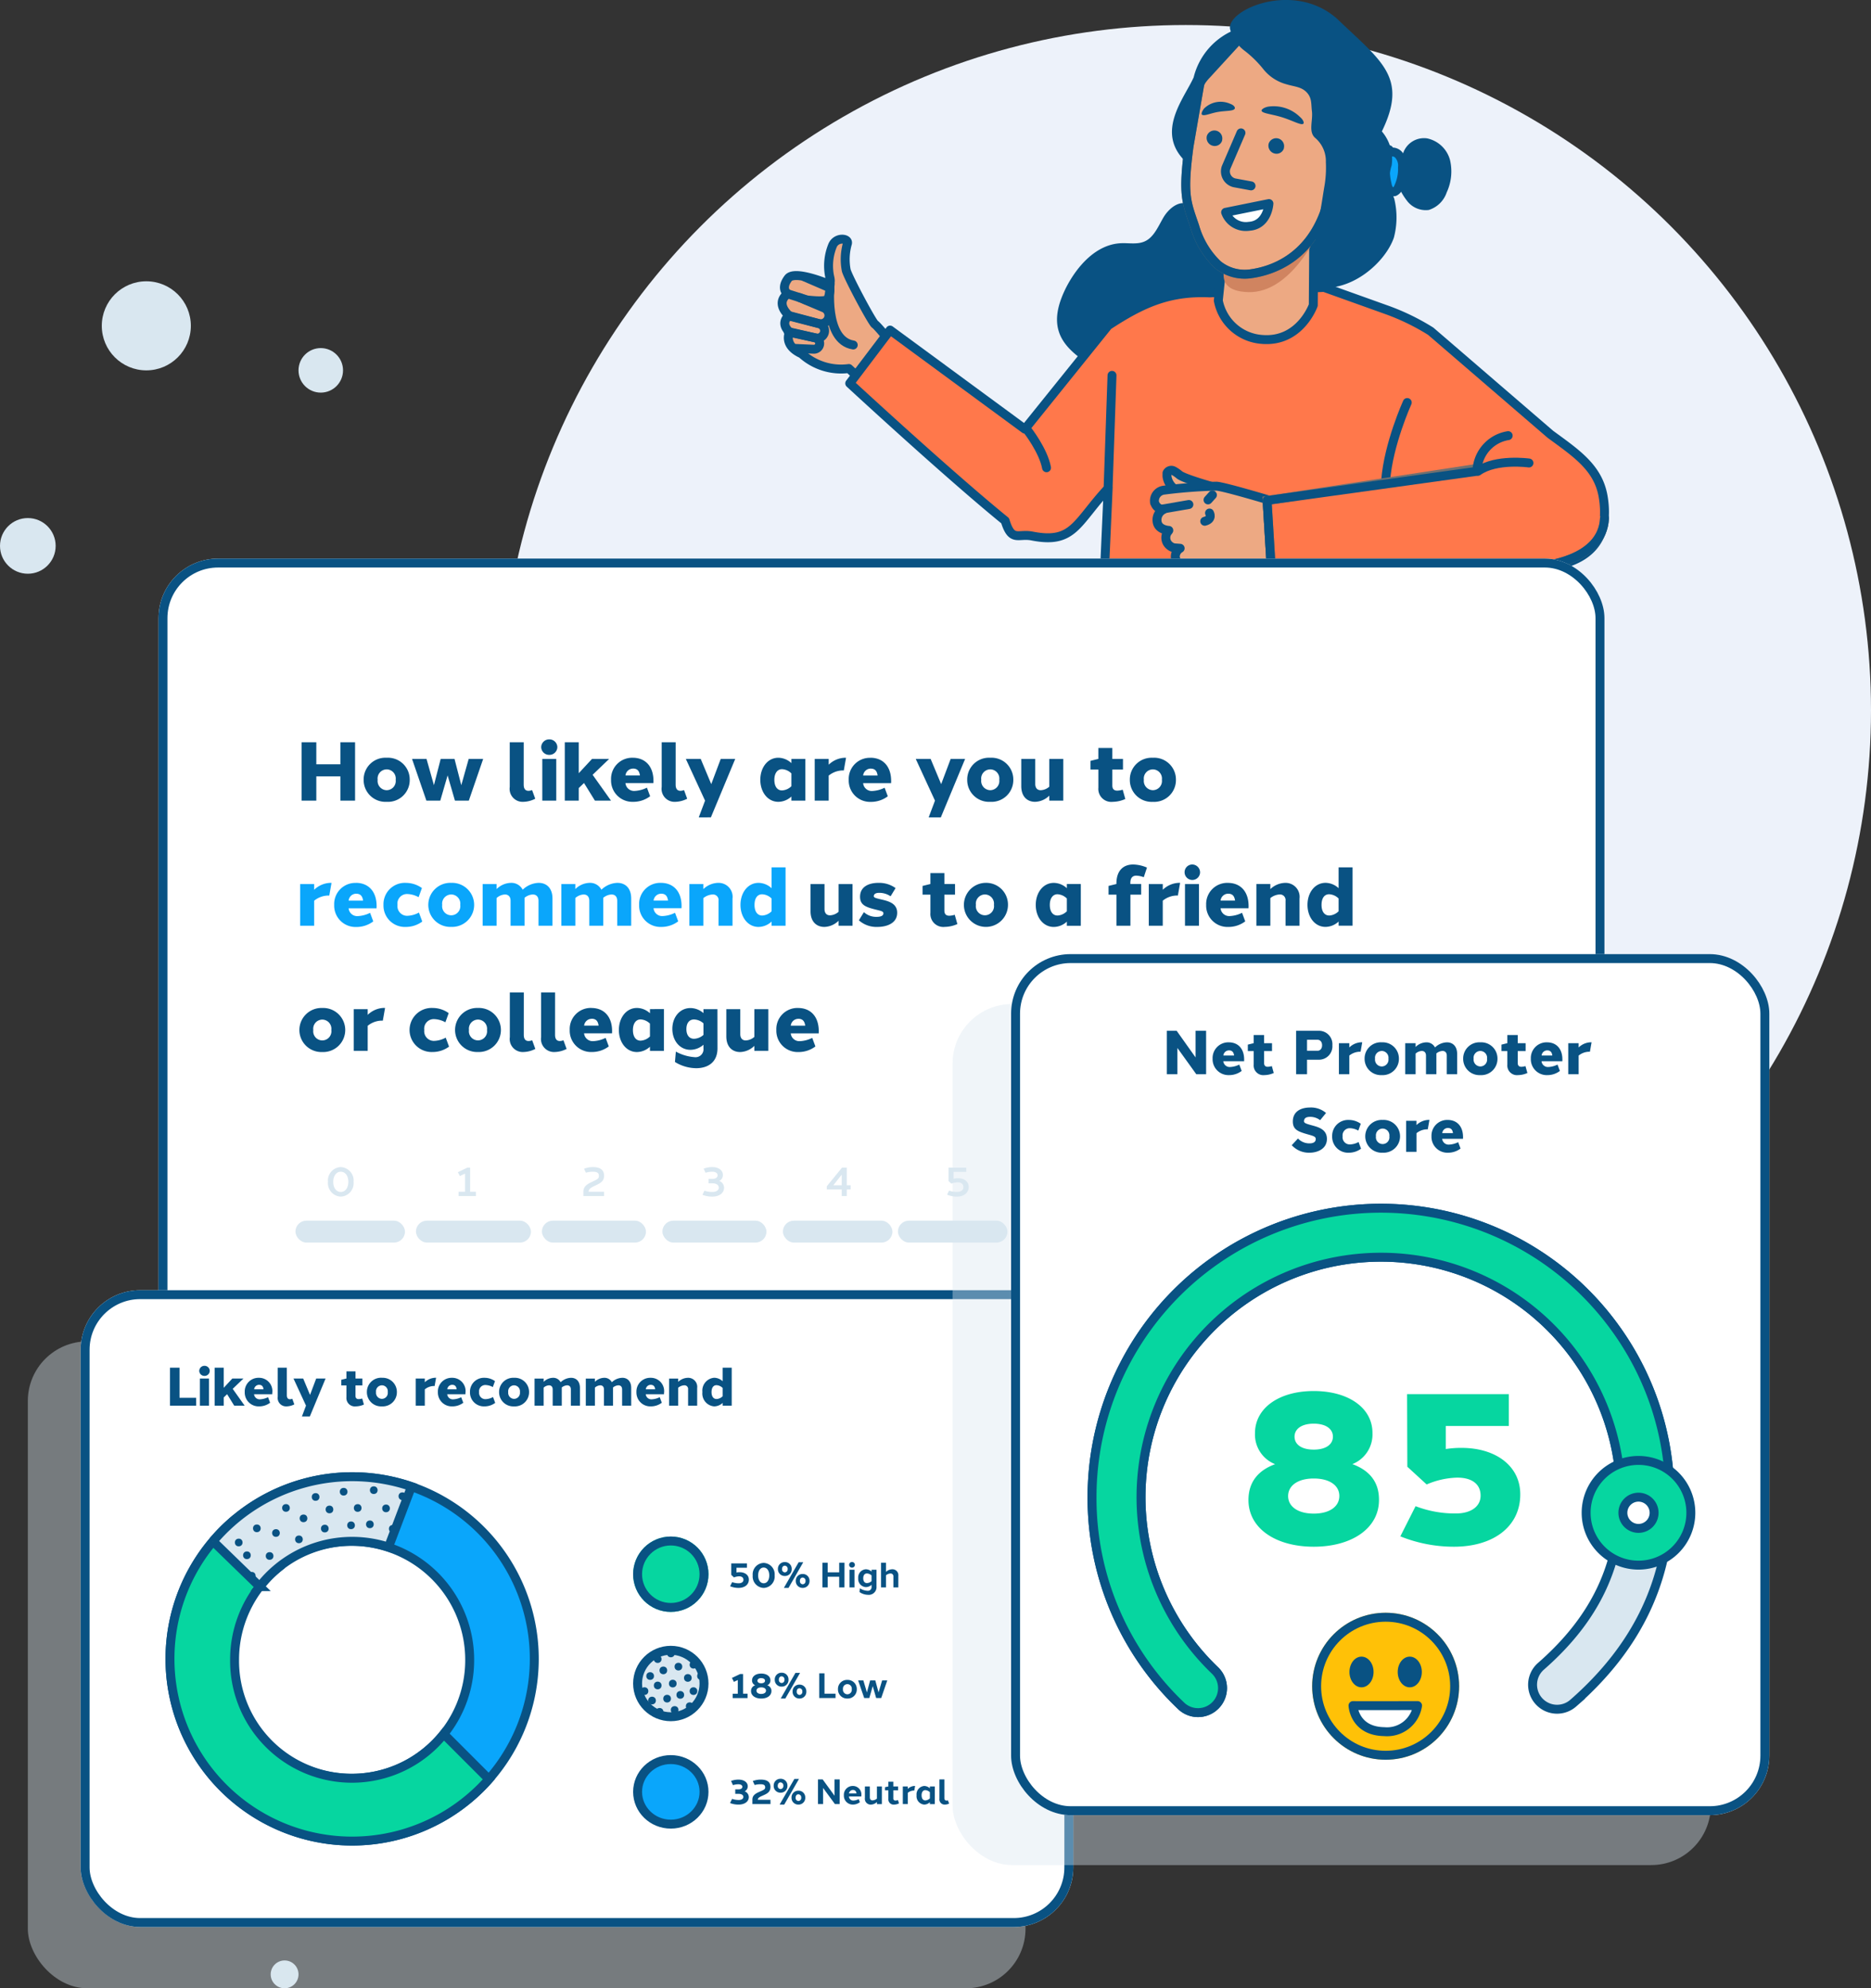 <svg xmlns="http://www.w3.org/2000/svg" width="314.178" height="333.83" viewBox="0 0 314.178 333.83">
  <rect x="0" y="0" width="314.178" height="333.83" fill="#333333" stroke="none"/>
  <g id="NPS" transform="translate(-23799.561 12365.713)">
    <ellipse id="Ellipse_533" data-name="Ellipse 533" cx="115.063" cy="115.062" rx="115.063" ry="115.062" transform="translate(23883.613 -12361.512)" fill="#edf2fa"/>
    <g id="Group_4013" data-name="Group 4013" transform="translate(23952.949 -12294.196) rotate(167)">
      <path id="Path_4202" data-name="Path 4202" d="M0,0" transform="translate(29.022 0)" fill="#fff" stroke="#095283" stroke-linecap="round" stroke-linejoin="round" stroke-width="1.5"/>
      <path id="Path_4203" data-name="Path 4203" d="M6.55,0,8.4,2.743A9.843,9.843,0,0,1,15.56,6.932c2.808,2.145,1.164,4.017,1.164,4.017,1.355,1.925-.521,2.718-.521,2.718,1.863,2.823-.628,3.6-.628,3.6s1.1,1.048-.654,2.527C13.55,20.953,8.6,17.376,8.6,17.376s-.566-.275-.531,1.159A9.01,9.01,0,0,1,6.4,23.515c-.954,1.259-2.91.56-2.491-.251a9.7,9.7,0,0,0,1.212-4.392C5,17.346,2.822,9.34,2.454,8.99S0,4.365,0,4.365" transform="translate(0 9.091)" fill="#eda983" stroke="#095283" stroke-linecap="round" stroke-linejoin="round" stroke-width="1.5"/>
      <path id="Path_4204" data-name="Path 4204" d="M7.057,2.938,2.161.046a21.1,21.1,0,0,1,2.3,1.286S1,0,.654.612-.3,2.2.176,2.5L3.682,5.078" transform="translate(8.518 23.423)" fill="none" stroke="#095283" stroke-linecap="round" stroke-linejoin="round" stroke-width="1.5"/>
      <path id="Path_4205" data-name="Path 4205" d="M6.585,2.571,2.039.162a1.389,1.389,0,0,0-1.9.622h0A1.39,1.39,0,0,0,.564,2.507L4.172,5.116" transform="translate(9.618 20.188)" fill="none" stroke="#095283" stroke-linecap="round" stroke-linejoin="round" stroke-width="1.5"/>
      <path id="Path_4206" data-name="Path 4206" d="M5.708,2.044,1.75.117A1.229,1.229,0,0,0,.062.845h0A1.228,1.228,0,0,0,.67,2.322L5.44,4.8" transform="translate(10.912 17.97)" fill="none" stroke="#095283" stroke-linecap="round" stroke-linejoin="round" stroke-width="1.5"/>
      <path id="Path_4207" data-name="Path 4207" d="M4.726,3.807.558,1.849A.97.97,0,0,1,.061.632h0a.971.971,0,0,1,1.153-.6L4.367.908" transform="translate(12.205 16.285)" fill="none" stroke="#095283" stroke-linecap="round" stroke-linejoin="round" stroke-width="1.5"/>
      <path id="Path_4208" data-name="Path 4208" d="M1.458,10.877S4.675,1.9,0,0" transform="translate(6.794 15.519)" fill="none" stroke="#095283" stroke-linecap="round" stroke-linejoin="round" stroke-width="1.5"/>
    </g>
    <path id="Path_6813" data-name="Path 6813" d="M140.094,55.764c-1.6-.675-3.312.8-4.171,2.27s-1.595,3.312-3.128,3.987c-1.227.552-2.638.245-3.987.307-4.11.184-7.3,3.742-9.2,7.422-1.165,2.331-2.024,4.969-1.227,7.422.675,2.147,2.516,3.742,4.417,5.03a21.91,21.91,0,0,0,12.882,3.68,16.609,16.609,0,0,0,11.9-5.827,19.647,19.647,0,0,0,3.926-9.631,67.182,67.182,0,0,0,.307-10.551" transform="translate(23858.984 -12387.205)" fill="#095283"/>
    <path id="Path_6814" data-name="Path 6814" d="M30.065,84.442l22.626,16.625L66.684,83.681c5.7-3.742,10.244-5.789,17.053-5.483l19.2-.92,10.612,3.8a38.3,38.3,0,0,1,7.3,3.558l20.107,17.314c4.355,3.19,7.974,5.582,8.833,10.367,1.1,6.379-1.521,10.535-8.206,11.7l-29.243.028-.937,18.8-45.945-4.294,1.227-27.543c-5.379,5.782-5.774,9.412-12.828,8-2.331-.429-3.367,1.059-4.472-2.56C39.838,108.689,23.29,93.386,23.29,93.386Z" transform="translate(23918.959 -12394.734)" fill="#ff784b" stroke="#095283" stroke-linecap="round" stroke-linejoin="round" stroke-width="1.5"/>
    <path id="Path_6815" data-name="Path 6815" d="M118.889,52.37l-.127,19.109s-2.209,6.288-8.6,5.756a8.04,8.04,0,0,1-7.349-6.526l1.167-11.255Z" transform="translate(23901.326 -12385.958)" fill="#eda983" stroke="#095283" stroke-linecap="round" stroke-linejoin="round" stroke-width="1.5"/>
    <path id="Path_6816" data-name="Path 6816" d="M117.539,63.52S113,73.812,105.776,73.606s-2.823-6.494-2.823-6.494Z" transform="translate(23903.402 -12390.269)" fill="#d08460"/>
    <path id="Path_6817" data-name="Path 6817" d="M66.269,40.734a3.694,3.694,0,0,1,4.11-2.883,5.053,5.053,0,0,1,3.864,3.619,8.371,8.371,0,0,1-.552,5.459,4.635,4.635,0,0,1-3.006,2.944,3.943,3.943,0,0,1-3.558-1.411,11.065,11.065,0,0,1-1.9-3.558Z" transform="translate(23968.799 -12380.334)" fill="#095283"/>
    <path id="Path_6818" data-name="Path 6818" d="M79.058,41.522a1.445,1.445,0,0,1,1.84.429,2.751,2.751,0,0,1,.552,1.963,7.233,7.233,0,0,1-.675,3.374,1.327,1.327,0,0,1-.675.736.9.9,0,0,1-.859-.307,2.077,2.077,0,0,1-.368-.92,9.97,9.97,0,0,1,.307-5.827" transform="translate(23953.617 -12381.551)" fill="#0aa6fb"/>
    <path id="Path_6819" data-name="Path 6819" d="M79.058,41.522a1.445,1.445,0,0,1,1.84.429,2.751,2.751,0,0,1,.552,1.963,7.233,7.233,0,0,1-.675,3.374,1.327,1.327,0,0,1-.675.736.9.9,0,0,1-.859-.307,2.077,2.077,0,0,1-.368-.92,9.97,9.97,0,0,1,.307-5.827" transform="translate(23953.617 -12381.551)" fill="none" stroke="#095283" stroke-linecap="round" stroke-linejoin="round" stroke-width="1.5"/>
    <path id="Path_6820" data-name="Path 6820" d="M94.661,56.121a3.171,3.171,0,0,1-2.821-.859,5.653,5.653,0,0,1-1.473-2.638,10.115,10.115,0,0,1,1.9-9.262,15.126,15.126,0,0,1-.183-14.292l6.809,2.024Z" transform="translate(23929.197 -12376.951)" fill="#095283"/>
    <path id="Path_6821" data-name="Path 6821" d="M115.779,38.608l4.138-15.062c1.756-6.392-2.494-13-9.316-14.488l-1.48-.323c-6.781-1.479-13.366,2.7-14.488,9.187l-1.716,9.93c-1.093,8.229-.423,9.334.962,13.416a14.261,14.261,0,0,0,3.853,6.417,7.149,7.149,0,0,0,5.683,1.524c3.333-.482,9.548-2.487,12.363-10.6" transform="translate(23906.303 -12368.974)" fill="#eda983" stroke="#707070" stroke-width="1.5"/>
    <path id="Path_6822" data-name="Path 6822" d="M115.779,38.608l4.138-15.062c1.756-6.392-2.494-13-9.316-14.488l-1.48-.323c-6.781-1.479-13.366,2.7-14.488,9.187l-1.716,9.93c-1.093,8.229-.423,9.334.962,13.416a14.261,14.261,0,0,0,3.853,6.417,7.149,7.149,0,0,0,5.683,1.524C106.748,48.726,112.963,46.721,115.779,38.608Z" transform="translate(23906.303 -12368.974)" fill="none" stroke="#095283" stroke-linecap="round" stroke-linejoin="round" stroke-width="1.5"/>
    <path id="Path_6823" data-name="Path 6823" d="M111.031,38.829a1.358,1.358,0,0,0,1,1.579,1.3,1.3,0,0,0,1.579-.861v-.072a1.332,1.332,0,0,0-2.584-.646" transform="translate(23901.547 -12380.351)" fill="#095283"/>
    <path id="Path_6845" data-name="Path 6845" d="M127.945,36.711a1.358,1.358,0,0,0,1,1.579,1.3,1.3,0,0,0,1.579-.861v-.072a1.332,1.332,0,0,0-2.584-.646" transform="translate(23874.256 -12379.532)" fill="#095283"/>
    <path id="Path_6824" data-name="Path 6824" d="M122.661,36.37l-2.495,5.8a1.969,1.969,0,0,0,1.4,2.586l2.786.515" transform="translate(23885.283 -12379.773)" fill="none" stroke="#095283" stroke-linecap="round" stroke-linejoin="round" stroke-width="1.5"/>
    <path id="Path_6825" data-name="Path 6825" d="M105.64,29.806c.082.49,1.714.571,3.51,1.143s3.183,1.388,3.51,1.061c.163-.163,0-.653-.572-1.143a6.313,6.313,0,0,0-5.386-1.714c-.735.164-1.062.49-1.062.653" transform="translate(23905.756 -12376.951)" fill="#095283"/>
    <path id="Path_6826" data-name="Path 6826" d="M124.534,30.011c.377.309,1.423-.246,2.767-.463s2.537-.114,2.738-.542c.1-.214-.12-.579-.734-.8a3.955,3.955,0,0,0-4.426.794c-.358.485-.481.885-.345,1.014" transform="translate(23876.857 -12376.477)" fill="#095283"/>
    <path id="Path_6827" data-name="Path 6827" d="M122.426,55.72l-7.27,1.471a3.6,3.6,0,0,0,3.937,2.344c3.141-.209,3.333-3.815,3.333-3.815" transform="translate(23890.213 -12387.254)" fill="#fff" stroke="#095283" stroke-linecap="round" stroke-linejoin="round" stroke-width="1.5"/>
    <path id="Path_6828" data-name="Path 6828" d="M98.552,3.455c7.271,6.941,11.584,9.622,7.2,18.61h0a7.168,7.168,0,0,1,1.646,5.7,9.391,9.391,0,0,0-.429,2.883,19.758,19.758,0,0,0,.859,2.7,13.207,13.207,0,0,1-.061,6.563c-1.472,4.233-7.446,9.585-13.7,8.215l.675-9.892c.414-.452,1.113-5.577,1.352-6.887a18.492,18.492,0,0,0,.255-4.109A5.114,5.114,0,0,0,94.61,23.2c-1.288-1.043-.367-2.963-.613-4.62-.123-1.1-.008-2-.683-2.86-.92-1.165-2.175-1.14-3.586-1.57a7.425,7.425,0,0,1-3.9-2.562,18.214,18.214,0,0,0-3.038-3,6.618,6.618,0,0,1-2.515-3.669c-.726-3.287,11.006-8.41,18.278-1.469" transform="translate(23925.85 -12365.713)" fill="#095283"/>
    <path id="Path_6829" data-name="Path 6829" d="M131.631,8.627l-6.481,7.068a6.889,6.889,0,0,0-1.534,2.454c-1.35,3.006-2.4,11.74-2.4,11.74-5.337-4.969-.359-10.7,1.236-14.255a11.62,11.62,0,0,1,7.113-8.063c5.894-2.105,2.067,1.056,2.067,1.056" transform="translate(23877.547 -12368.359)" fill="#095283"/>
    <path id="Path_6830" data-name="Path 6830" d="M77.886,107.17s-3.14,6.923-3.619,13.049" transform="translate(23957.979 -12405.298)" fill="none" stroke="#095283" stroke-linecap="round" stroke-linejoin="round" stroke-width="1.5"/>
    <line id="Line_763" data-name="Line 763" x1="0.646" y2="18.603" transform="translate(23985.643 -12302.689)" fill="none" stroke="#095283" stroke-linecap="round" stroke-linejoin="round" stroke-width="1.5"/>
    <path id="Path_6846" data-name="Path 6846" d="M0,6.938S.056,2.62,1.472,0" transform="translate(23976.439 -12288.103) rotate(141)" fill="none" stroke="#095283" stroke-linecap="round" stroke-linejoin="round" stroke-width="1.5"/>
    <path id="Path_6855" data-name="Path 6855" d="M131.066,129.738a3.148,3.148,0,0,0,1.595,2.331l5.766-.675s-4.539-1.288-5.276-1.9a5.576,5.576,0,0,0-.981-.675.808.808,0,0,0-1.1.368v.552" transform="translate(23864.453 -12415.48)" fill="#eda983"/>
    <path id="Path_6856" data-name="Path 6856" d="M131.066,129.738a3.148,3.148,0,0,0,1.595,2.331l5.766-.675s-4.539-1.288-5.276-1.9a5.576,5.576,0,0,0-.981-.675.808.808,0,0,0-1.1.368Z" transform="translate(23864.453 -12415.48)" fill="none" stroke="#095283" stroke-linecap="round" stroke-linejoin="round" stroke-width="1.5"/>
    <path id="Path_6839" data-name="Path 6839" d="M133.468,135.306s-7.27-2.175-8.5-2.236a84.1,84.1,0,0,0-8.856.675,1.8,1.8,0,0,0-1.534,2.024.225.225,0,0,0,.061.184A1.6,1.6,0,0,0,116.054,137a1.934,1.934,0,0,0-1.043,2.024c.184,1.411,1.963,1.472,1.963,1.472a1.059,1.059,0,0,1-.184.245,1.693,1.693,0,0,0,.429,2.392,1.466,1.466,0,0,0,.859.307l.8.061a1.619,1.619,0,0,0-.8,1.595c.307,1.84,4.6,1.595,4.6,1.595l11.471-.245Z" transform="translate(23878.852 -12417.156)" fill="#eda983"/>
    <path id="Path_6840" data-name="Path 6840" d="M133.468,135.306s-7.27-2.175-8.5-2.236a84.1,84.1,0,0,0-8.856.675,1.8,1.8,0,0,0-1.534,2.024.225.225,0,0,0,.061.184A1.6,1.6,0,0,0,116.054,137a1.934,1.934,0,0,0-1.043,2.024c.184,1.411,1.963,1.472,1.963,1.472a1.059,1.059,0,0,1-.184.245,1.693,1.693,0,0,0,.429,2.392,1.466,1.466,0,0,0,.859.307l.8.061a1.619,1.619,0,0,0-.8,1.595c.307,1.84,4.6,1.595,4.6,1.595l11.471-.245Z" transform="translate(23878.852 -12417.156)" fill="none" stroke="#095283" stroke-linecap="round" stroke-linejoin="round" stroke-width="1.5"/>
    <line id="Line_769" data-name="Line 769" x1="0.742" y2="0.824" transform="translate(24002.41 -12282.602)" fill="none" stroke="#095283" stroke-linecap="round" stroke-linejoin="round" stroke-width="1.5"/>
    <path id="Path_6857" data-name="Path 6857" d="M130.4,141.023s.582,1.032-.806,1.387" transform="translate(23872.264 -12420.6)" fill="none" stroke="#095283" stroke-linecap="round" stroke-linejoin="round" stroke-width="1.5"/>
    <line id="Line_772" data-name="Line 772" x1="4.358" y2="0.753" transform="translate(23994.84 -12281.009)" fill="none" stroke="#095283" stroke-linecap="round" stroke-linejoin="round" stroke-width="1.5"/>
    <path id="Path_6841" data-name="Path 6841" d="M58.575,127.307,23.29,132.7l.673,10.976,45.272.028s10.422-.728,10.718-8.066" transform="translate(23989.039 -12414.388)" fill="#ff784b" stroke="#707070" stroke-width="1.5"/>
    <path id="Path_6842" data-name="Path 6842" d="M58.62,127.891h0L23.29,132.8l.673,10.976,45.272.028s10.422-.728,10.718-8.066" transform="translate(23989.039 -12414.489)" fill="none" stroke="#095283" stroke-linecap="round" stroke-linejoin="round" stroke-width="1.5"/>
    <path id="Path_6843" data-name="Path 6843" d="M53.076,122.638s-5.526-.774-8.553,1.378" transform="translate(24003.23 -12410.615)" fill="none" stroke="#095283" stroke-linecap="round" stroke-linejoin="round" stroke-width="1.5"/>
    <path id="Path_6844" data-name="Path 6844" d="M50,121.571a6.216,6.216,0,0,1,5.195-5.393" transform="translate(23997.615 -12408.747)" fill="none" stroke="#095283" stroke-linecap="round" stroke-linejoin="round" stroke-width="1.5"/>
    <g id="Group_3705" data-name="Group 3705" transform="translate(23826.178 -12271.927)">
      <g id="Rectangle_413" data-name="Rectangle 413" transform="translate(0)" fill="#fff" stroke="#095283" stroke-width="1.5">
        <rect width="242.802" height="190.379" rx="10" stroke="none"/>
        <rect x="0.75" y="0.75" width="241.302" height="188.879" rx="9.25" fill="none"/>
      </g>
      <path id="Path_3534" data-name="Path 3534" d="M10-9.8H7.533v3.7H3.492V-9.8H1.028V0H3.492V-4.074H7.533V0H10Zm5.31,2.6a3.651,3.651,0,0,0-3.87,3.7A3.667,3.667,0,0,0,15.308.2a3.658,3.658,0,0,0,3.87-3.7A3.658,3.658,0,0,0,15.308-7.2Zm0,1.949A1.543,1.543,0,0,1,16.821-3.5,1.543,1.543,0,0,1,15.308-1.75,1.553,1.553,0,0,1,13.794-3.5a1.537,1.537,0,0,1,1.513-1.748ZM29.1,0l2.409-7H29.078L27.837-2.593,26.7-7H24.375L23.243-2.593,22-7H19.568l2.409,7h2.333L25.54-4.24,26.77,0ZM38.32-9.8H35.974v7.5A2.181,2.181,0,0,0,38.261.2,4.569,4.569,0,0,0,40.256-.32l-.531-1.452a1.8,1.8,0,0,1-.6.127c-.493,0-.809-.3-.809-1.041Zm4.291-.484a1.33,1.33,0,0,0-1.356,1.3,1.33,1.33,0,0,0,1.356,1.3,1.33,1.33,0,0,0,1.356-1.3A1.33,1.33,0,0,0,42.611-10.284ZM43.784,0V-7H41.438V0Zm4.661-2.961L50.276,0h2.7l-3.087-4.34L52.662-7H49.784L47.562-4.605V-9.8H45.216V0h2.346V-2.112ZM56.626-7.2a3.546,3.546,0,0,0-3.641,3.7,3.583,3.583,0,0,0,3.7,3.7,4.672,4.672,0,0,0,2.861-.939L59.01-2.176a5.187,5.187,0,0,1-2.062.548,1.45,1.45,0,0,1-1.532-1.212c-.007-.032-.014-.065-.02-.1h4.7q.01-.168.011-.332C60.123-5.723,58.769-7.2,56.626-7.2Zm.051,1.816c.76,0,1.064.45,1.157,1.159H55.409A1.279,1.279,0,0,1,56.677-5.379ZM63.834-9.8H61.488v7.5A2.181,2.181,0,0,0,63.775.2,4.569,4.569,0,0,0,65.77-.32l-.531-1.452a1.8,1.8,0,0,1-.6.127c-.493,0-.809-.3-.809-1.041Zm10,2.8H71.4L69.811-2.77,68.044-7h-2.5l3.227,7-1.059,2.81L69.753,2.8ZM85.613-7H83.267V-6.3A3.269,3.269,0,0,0,81.073-7.2c-1.778,0-3.025,1.638-3.025,3.7S79.294.2,81.073.2a3.268,3.268,0,0,0,2.194-.891V0h2.346ZM81.691-1.714c-.818,0-1.284-.7-1.284-1.784s.5-1.783,1.284-1.784a2.4,2.4,0,0,1,1.576.709v2.152A2.4,2.4,0,0,1,81.691-1.714ZM92.258-7.2a4.1,4.1,0,0,0-2.728,1.168V-7H87.183V0h2.346V-4.2a3.825,3.825,0,0,1,2.317-.869,1.865,1.865,0,0,1,.223.007L92.445-7.2Q92.352-7.2,92.258-7.2Zm4.278.009a3.546,3.546,0,0,0-3.641,3.7,3.583,3.583,0,0,0,3.7,3.7,4.672,4.672,0,0,0,2.861-.939l-.534-1.435a5.188,5.188,0,0,1-2.062.548,1.45,1.45,0,0,1-1.532-1.212c-.007-.032-.014-.065-.02-.1h4.7q.01-.168.011-.332C100.032-5.723,98.678-7.2,96.535-7.2Zm.051,1.816c.76,0,1.064.45,1.157,1.159H95.318A1.279,1.279,0,0,1,96.586-5.379ZM112.437-7h-2.426l-1.593,4.23L106.651-7h-2.5l3.227,7-1.058,2.81,2.044-.006Zm4.225-.2a3.651,3.651,0,0,0-3.87,3.7,3.667,3.667,0,0,0,3.87,3.7,3.658,3.658,0,0,0,3.87-3.7A3.658,3.658,0,0,0,116.663-7.2Zm0,1.949A1.543,1.543,0,0,1,118.176-3.5a1.543,1.543,0,0,1-1.513,1.748A1.553,1.553,0,0,1,115.149-3.5a1.537,1.537,0,0,1,1.513-1.748ZM128.921-7h-2.346v4.66a2.327,2.327,0,0,1-1.444.592c-.541,0-.917-.342-.917-1.068V-7h-2.346v4.565c0,1.82,1.061,2.633,2.317,2.633a3.516,3.516,0,0,0,2.389-1.037V0h2.346ZM138.9-1.836a3.357,3.357,0,0,1-.909.16c-.51,0-.831-.235-.831-.881V-5.219h1.788V-7H137.16V-8.842h-2.346V-7h-.02l-1.3.321v1.46h1.322v3.056A2.176,2.176,0,0,0,137.241.2a5.307,5.307,0,0,0,2.1-.475Zm5.069-5.36a3.651,3.651,0,0,0-3.87,3.7,3.667,3.667,0,0,0,3.87,3.7,3.658,3.658,0,0,0,3.87-3.7A3.658,3.658,0,0,0,143.969-7.2Zm0,1.949A1.543,1.543,0,0,1,145.482-3.5a1.543,1.543,0,0,1-1.513,1.748A1.553,1.553,0,0,1,142.455-3.5a1.537,1.537,0,0,1,1.513-1.748ZM93.535,14.005H91.19v4.66a2.327,2.327,0,0,1-1.444.592c-.541,0-.917-.342-.917-1.068V14.005H86.483v4.565c0,1.82,1.061,2.633,2.317,2.633a3.516,3.516,0,0,0,2.389-1.037v.841h2.346Zm4.347-.2c-1.553,0-3.085.6-3.084,2.337,0,1.423,1.015,1.754,2.772,2.187.81.2,1.158.272,1.148.607s-.334.575-1.106.575a3.026,3.026,0,0,1-2.168-.788L94.6,20.093a4.416,4.416,0,0,0,3.143,1.11c1.47,0,3.269-.57,3.287-2.348.018-1.661-1.551-2.007-2.824-2.3-.934-.219-1.142-.316-1.1-.581.053-.355.435-.492.878-.492a3.349,3.349,0,0,1,1.94.579l.838-1.376A4.655,4.655,0,0,0,97.882,13.809Zm12.815,5.36a3.357,3.357,0,0,1-.909.16c-.51,0-.831-.235-.831-.881V15.786h1.788V14h-1.788V12.163h-2.346V14h-.02l-1.3.321v1.46h1.322v3.056a2.176,2.176,0,0,0,2.427,2.36,5.307,5.307,0,0,0,2.1-.475Zm5.069-5.36a3.7,3.7,0,1,0,3.87,3.7A3.651,3.651,0,0,0,115.766,13.809Zm0,1.949a1.543,1.543,0,0,1,1.513,1.748,1.529,1.529,0,1,1-3.027,0,1.537,1.537,0,0,1,1.513-1.748Zm16.1-1.753h-2.346V14.7a3.269,3.269,0,0,0-2.194-.891c-1.778,0-3.025,1.638-3.025,3.7s1.246,3.7,3.025,3.7a3.268,3.268,0,0,0,2.194-.891v.695h2.346Zm-3.921,5.285c-.818,0-1.284-.7-1.284-1.784s.5-1.783,1.284-1.784a2.4,2.4,0,0,1,1.575.709v2.152A2.4,2.4,0,0,1,127.944,19.291ZM141.2,12.6a3.75,3.75,0,0,1,1.239.26l.536-1.62a6.171,6.171,0,0,0-2.292-.517c-1.669-.011-2.837,1.012-2.837,3.188V14h-.02l-1.3.32v1.461h1.322v5.221h2.348V15.786H142V14h-1.814v-.192c0-.845.381-1.213,1.007-1.213Zm7.158,1.2a4.1,4.1,0,0,0-2.728,1.168v-.963H143.28v7h2.346V16.8a3.825,3.825,0,0,1,2.317-.869,1.865,1.865,0,0,1,.223.007l.376-2.134Q148.449,13.8,148.354,13.8Zm2.179-3.079a1.3,1.3,0,1,0,1.355,1.3A1.33,1.33,0,0,0,150.533,10.721Zm1.173,10.286v-7H149.36v7Zm4.847-7.2a3.546,3.546,0,0,0-3.641,3.7,3.583,3.583,0,0,0,3.7,3.7,4.673,4.673,0,0,0,2.861-.939l-.534-1.435a5.188,5.188,0,0,1-2.062.548,1.45,1.45,0,0,1-1.532-1.212c-.007-.032-.014-.065-.02-.1h4.7q.01-.168.011-.332C160.05,15.281,158.7,13.809,156.553,13.809Zm.051,1.816c.76,0,1.064.45,1.157,1.159h-2.425A1.279,1.279,0,0,1,156.6,15.626Zm9.585-1.816a3.727,3.727,0,0,0-2.5,1.048v-.852h-2.346v7h2.346v-4.64a2.724,2.724,0,0,1,1.557-.611.938.938,0,0,1,.995,1.067v4.183h2.346V16.442a2.339,2.339,0,0,0-2.4-2.633ZM177.5,11.2h-2.346v3.5a3.274,3.274,0,0,0-2.184-.9c-1.8,0-3.04,1.638-3.04,3.7s1.246,3.7,3.025,3.7a3.27,3.27,0,0,0,2.2-.9v.7H177.5Zm-3.923,8.086c-.825,0-1.291-.708-1.288-1.784s.442-1.783,1.278-1.784a2.389,2.389,0,0,1,1.587.714v2.142A2.4,2.4,0,0,1,173.572,19.291ZM4.5,34.814a3.7,3.7,0,1,0,0,7.394,3.7,3.7,0,1,0,0-7.394Zm0,1.949a1.543,1.543,0,0,1,1.513,1.748,1.529,1.529,0,1,1-3.027,0A1.537,1.537,0,0,1,4.5,36.763ZM14.848,34.8a4.1,4.1,0,0,0-2.728,1.168V35.01H9.774v7H12.12V37.805a3.825,3.825,0,0,1,2.317-.869,1.868,1.868,0,0,1,.223.007l.376-2.134Q14.943,34.8,14.848,34.8Zm8.139.009a3.7,3.7,0,1,0,.025,7.394A4.61,4.61,0,0,0,25.78,41.3l-.559-1.509a4.31,4.31,0,0,1-2,.548,1.624,1.624,0,0,1-1.6-1.83,1.605,1.605,0,0,1,1.584-1.83,4.172,4.172,0,0,1,1.961.535l.555-1.537a4.611,4.611,0,0,0-2.735-.865Zm7.654,0a3.7,3.7,0,1,0,0,7.394,3.7,3.7,0,1,0,0-7.394Zm0,1.949a1.543,1.543,0,0,1,1.513,1.748,1.529,1.529,0,1,1-3.027,0,1.537,1.537,0,0,1,1.513-1.748Zm7.693-4.554H35.988v7.5a2.181,2.181,0,0,0,2.287,2.5,4.569,4.569,0,0,0,1.995-.518l-.531-1.452a1.8,1.8,0,0,1-.6.127c-.493,0-.809-.3-.809-1.041Zm5.251,0H41.239v7.5a2.181,2.181,0,0,0,2.287,2.5,4.569,4.569,0,0,0,1.995-.518l-.531-1.452a1.8,1.8,0,0,1-.6.127c-.493,0-.809-.3-.809-1.041Zm6.1,2.6a3.546,3.546,0,0,0-3.641,3.7,3.583,3.583,0,0,0,3.7,3.7,4.672,4.672,0,0,0,2.861-.939l-.534-1.435A5.188,5.188,0,0,1,50,40.381a1.45,1.45,0,0,1-1.532-1.212c-.007-.032-.014-.065-.02-.1h4.7q.01-.168.011-.332C53.178,36.286,51.823,34.814,49.681,34.814Zm.051,1.816c.76,0,1.064.45,1.157,1.159H48.463A1.279,1.279,0,0,1,49.731,36.631Zm12.132-1.62H59.518V35.7a3.269,3.269,0,0,0-2.194-.891c-1.778,0-3.025,1.638-3.025,3.7s1.246,3.7,3.025,3.7a3.268,3.268,0,0,0,2.194-.891v.695h2.346ZM57.942,40.3c-.818,0-1.284-.7-1.284-1.784s.5-1.783,1.284-1.784a2.4,2.4,0,0,1,1.575.709v2.152A2.4,2.4,0,0,1,57.942,40.3ZM70.847,35.01H68.5v.666a3.335,3.335,0,0,0-2.186-.851c-1.791,0-3.038,1.546-3.038,3.5s1.246,3.515,3.038,3.512a3.332,3.332,0,0,0,2.187-.851v.595A1.335,1.335,0,0,1,67,43.069a7.623,7.623,0,0,1-3.133-.933l-.152,1.745a6.912,6.912,0,0,0,3.609,1.043c1.916-.014,3.533-.988,3.532-3.334Zm-3.925,4.974c-.819,0-1.286-.631-1.286-1.623s.467-1.622,1.286-1.623a2.51,2.51,0,0,1,1.579.649v1.948a2.509,2.509,0,0,1-1.579.649Zm12.47-4.974H77.046v4.66a2.327,2.327,0,0,1-1.444.592c-.541,0-.917-.342-.917-1.068V35.01H72.34v4.565c0,1.82,1.061,2.633,2.317,2.633a3.516,3.516,0,0,0,2.389-1.037v.841h2.346Zm4.988-.2a3.546,3.546,0,0,0-3.641,3.7,3.583,3.583,0,0,0,3.7,3.7,4.673,4.673,0,0,0,2.861-.939l-.534-1.435a5.188,5.188,0,0,1-2.062.548,1.45,1.45,0,0,1-1.532-1.212c-.007-.032-.014-.065-.02-.1h4.7q.01-.168.011-.332C87.878,36.286,86.523,34.814,84.381,34.814Zm.051,1.816c.76,0,1.064.45,1.157,1.159H83.163A1.279,1.279,0,0,1,84.431,36.631Z" transform="translate(23.006 40.64)" fill="#095283"/>
      <g id="Group_1083" data-name="Group 1083" transform="translate(22.993 102.167)">
        <path id="Path_3526" data-name="Path 3526" d="M2.316-.71V-4.76H1.833L.249-4l.344.642.869-.414V-.71H.377V0H3.285V-.71Z" transform="translate(27.018 4.858)" fill="#d9e7f0"/>
        <path id="Path_3527" data-name="Path 3527" d="M2.6-4.858A2.251,2.251,0,0,0,.451-2.379,2.261,2.261,0,0,0,2.6.1,2.256,2.256,0,0,0,4.749-2.379,2.256,2.256,0,0,0,2.6-4.858Zm0,.779c.742,0,1.271.678,1.271,1.7S3.337-.68,2.6-.68s-1.266-.68-1.266-1.7S1.867-4.084,2.6-4.078Z" transform="translate(5.013 4.858)" fill="#d9e7f0"/>
        <path id="Path_3529" data-name="Path 3529" d="M3.552-1.808V-4.76h-.81L.195-1.641V-1.1H2.7V0h.853V-1.1H4.2v-.711Zm-2.257,0L2.7-3.59v1.782Z" transform="translate(89.032 4.858)" fill="#d9e7f0"/>
        <path id="Path_3525" data-name="Path 3525" d="M3.806-.71H1.21c.01-.481.352-.679.995-.986.888-.426,1.6-.708,1.6-1.713,0-1.136-.891-1.448-1.864-1.448a3.977,3.977,0,0,0-1.5.277l.311.665a4.012,4.012,0,0,1,1.146-.162c.693,0,1.036.158,1.036.7,0,.428-.176.537-1.076.962-.77.359-1.513.73-1.528,1.657V0H3.806Z" transform="translate(48.023 4.858)" fill="#d9e7f0"/>
        <path id="Path_3530" data-name="Path 3530" d="M3.617-4.049V-4.76H.628l0,2.233.465.452A2.907,2.907,0,0,1,2.2-2.3c.588,0,.93.318.93.805s-.4.812-1.079.812A3.87,3.87,0,0,1,.717-.909L.389-.231A4.122,4.122,0,0,0,2.035.1C3.2.1,4.016-.54,4.016-1.525,4.024-2.4,3.29-2.981,2.243-2.981a2.966,2.966,0,0,0-.76.082V-4.049Z" transform="translate(109.037 4.858)" fill="#d9e7f0"/>
        <path id="Path_3528" data-name="Path 3528" d="M3.141-2.532a1.084,1.084,0,0,0,.609-.98c.007-.811-.726-1.346-1.774-1.346A3.872,3.872,0,0,0,.52-4.59l.318.683a3.659,3.659,0,0,1,1.127-.171c.58,0,.9.249.9.6s-.32.6-.9.6H1.341v.746h.654c.672,0,1.067.295,1.067.721s-.4.729-1.067.729A4.253,4.253,0,0,1,.648-.89L.319-.206A4.408,4.408,0,0,0,1.976.1C3.125.1,3.946-.486,3.946-1.388a1.216,1.216,0,0,0-.805-1.144Z" transform="translate(68.027 4.858)" fill="#d9e7f0"/>
        <path id="Path_3533" data-name="Path 3533" d="M2.616-4.858c-1.3,0-2.168,1.043-2.165,2.58C.448-1.035,1.014.1,2.4.1A1.665,1.665,0,0,0,4.235-1.51,1.487,1.487,0,0,0,2.579-2.974a2.612,2.612,0,0,0-1.263.315c.067-.878.584-1.48,1.322-1.48a2.13,2.13,0,0,1,.949.219l.276-.593A2.3,2.3,0,0,0,2.616-4.858ZM2.54-2.283c.538,0,.841.256.841.761a.874.874,0,0,1-.96.911c-.694,0-1.04-.51-1.1-1.369a2.541,2.541,0,0,1,1.221-.3Z" transform="translate(130.042 4.858)" fill="#d9e7f0"/>
        <g id="Group_1082" data-name="Group 1082" transform="translate(0 8.994)">
          <rect id="Rectangle_418" data-name="Rectangle 418" width="18.394" height="3.679" rx="1.839" transform="translate(0 0)" fill="#d9e7f0"/>
          <rect id="Rectangle_422" data-name="Rectangle 422" width="18.394" height="3.679" rx="1.839" transform="translate(81.854 0)" fill="#d9e7f0"/>
          <rect id="Rectangle_421" data-name="Rectangle 421" width="17.474" height="3.679" rx="1.839" transform="translate(41.387 0)" fill="#d9e7f0"/>
          <rect id="Rectangle_424" data-name="Rectangle 424" width="19.314" height="3.679" rx="1.839" transform="translate(121.401 0)" fill="#d9e7f0"/>
          <rect id="Rectangle_426" data-name="Rectangle 426" width="19.314" height="3.679" rx="1.839" transform="translate(162.788 0)" fill="#d9e7f0"/>
          <rect id="Rectangle_419" data-name="Rectangle 419" width="19.314" height="3.679" rx="1.839" transform="translate(20.234 0)" fill="#d9e7f0"/>
          <rect id="Rectangle_423" data-name="Rectangle 423" width="18.394" height="3.679" rx="1.839" transform="translate(101.168 0)" fill="#d9e7f0"/>
          <rect id="Rectangle_420" data-name="Rectangle 420" width="17.474" height="3.679" rx="1.839" transform="translate(61.62 0)" fill="#d9e7f0"/>
          <rect id="Rectangle_425" data-name="Rectangle 425" width="18.394" height="3.679" rx="1.839" transform="translate(142.554 0)" fill="#d9e7f0"/>
          <rect id="Rectangle_427" data-name="Rectangle 427" width="17.474" height="3.679" rx="1.839" transform="translate(184.861 0)" fill="#d9e7f0"/>
        </g>
      </g>
      <path id="Path_3524" data-name="Path 3524" d="M4.063-.71H1.5v-1.5H3.72v-.711H1.5V-4.189H3.993V-4.9H.646V0H4.063Zm2.731-1.08L8.043-3.5H7.17L6.339-2.335,5.473-3.5H4.595L5.841-1.822,4.511,0h.874L6.3-1.28,7.247,0h.88ZM10.983-.671a1.634,1.634,0,0,1-.5.1c-.268,0-.486-.11-.486-.462V-2.874h.99V-3.5H10v-.973H9.212V-3.5H9.179l-.651.127v.5h.684V-.981A.983.983,0,0,0,10.278.1a1.846,1.846,0,0,0,.881-.239ZM14.148-3.6a2.05,2.05,0,0,0-1.364.584V-3.5H12V0h.787V-2.361A1.928,1.928,0,0,1,14-2.839a.932.932,0,0,1,.111,0l.135-.764Zm2.155,0a1.73,1.73,0,0,0-1.729,1.848A1.741,1.741,0,0,0,16.312.1a2.252,2.252,0,0,0,1.351-.476l-.19-.515a2.435,2.435,0,0,1-1.109.3.954.954,0,0,1-.961-.906q0-.031-.008-.062H17.96q.005-.08.005-.16A1.656,1.656,0,0,0,16.3-3.6Zm.021.686a.809.809,0,0,1,.842.8H15.416a.906.906,0,0,1,.909-.8ZM23.089-3.6a2.017,2.017,0,0,0-1.34.576,1.066,1.066,0,0,0-.994-.576,1.739,1.739,0,0,0-1.193.522V-3.5h-.787V0h.787V-2.494a1.508,1.508,0,0,1,.941-.4.588.588,0,0,1,.616.672V0h.787V-2.281a2.078,2.078,0,0,0-.015-.257A1.648,1.648,0,0,1,22.83-2.9a.593.593,0,0,1,.633.673V0h.787V-2.281A1.147,1.147,0,0,0,23.089-3.6Zm3.731,0a1.73,1.73,0,0,0-1.729,1.848A1.741,1.741,0,0,0,26.828.1a2.252,2.252,0,0,0,1.351-.476l-.19-.515a2.435,2.435,0,0,1-1.109.3.954.954,0,0,1-.961-.906q0-.031-.008-.062h2.564q.005-.08.005-.16A1.656,1.656,0,0,0,26.82-3.6Zm.021.686a.809.809,0,0,1,.843.8H25.932A.906.906,0,0,1,26.841-2.912ZM30.113-4.9h-.787V-1A.984.984,0,0,0,30.372.1a1.711,1.711,0,0,0,.65-.14L30.813-.6a.944.944,0,0,1-.217.03.431.431,0,0,1-.482-.485ZM34.95-3.5h-.824L33.121-.959,32.059-3.5H31.2L32.746-.011,32.187,1.4h.724ZM38.1-4.9h-.787V-1A.984.984,0,0,0,38.361.1a1.711,1.711,0,0,0,.65-.14L38.8-.6a.944.944,0,0,1-.217.03.431.431,0,0,1-.482-.485Zm2.143-.03a.466.466,0,0,0-.47.462.466.466,0,0,0,.47.462.466.466,0,0,0,.47-.462A.466.466,0,0,0,40.245-4.93ZM40.638,0V-3.5h-.787V0Zm2.427-1.716L44.178,0h.93L43.581-2.2l1.367-1.3H43.893L42.429-2.042V-4.9h-.787V0h.787V-1.111ZM47.09-3.6A1.73,1.73,0,0,0,45.36-1.749,1.741,1.741,0,0,0,47.1.1a2.252,2.252,0,0,0,1.351-.476l-.19-.515a2.435,2.435,0,0,1-1.109.3.954.954,0,0,1-.961-.906q0-.031-.008-.062h2.564q.005-.08.005-.16A1.656,1.656,0,0,0,47.09-3.6Zm.021.686a.809.809,0,0,1,.843.8H46.2A.906.906,0,0,1,47.111-2.912ZM50.383-4.9H49.6V-1A.984.984,0,0,0,50.642.1a1.71,1.71,0,0,0,.65-.14L51.083-.6a.944.944,0,0,1-.217.03.431.431,0,0,1-.482-.485Zm4.836,1.4H54.4L53.39-.959,52.329-3.5h-.855L53.016-.011,52.457,1.4h.724Z" transform="translate(168.039 149.032)" fill="#d9e7f0"/>
      <path id="Path_3535" data-name="Path 3535" d="M5.858,13.8A4.1,4.1,0,0,0,3.13,14.963V14H.784v7H3.13V16.8a3.825,3.825,0,0,1,2.317-.869,1.866,1.866,0,0,1,.223.007L6.045,13.8Q5.953,13.8,5.858,13.8Zm4.278.009a3.546,3.546,0,0,0-3.641,3.7,3.583,3.583,0,0,0,3.7,3.7,4.672,4.672,0,0,0,2.861-.939l-.534-1.435a5.188,5.188,0,0,1-2.062.548,1.45,1.45,0,0,1-1.532-1.212c-.007-.032-.014-.065-.02-.1h4.7q.01-.168.011-.332C13.633,15.276,12.278,13.8,10.136,13.8Zm.051,1.816c.76,0,1.064.45,1.157,1.159H8.918A1.279,1.279,0,0,1,10.186,15.621ZM18.492,13.8a3.592,3.592,0,0,0-3.722,3.7,3.591,3.591,0,0,0,3.746,3.7,4.61,4.61,0,0,0,2.768-.906l-.559-1.509a4.31,4.31,0,0,1-2,.548,1.624,1.624,0,0,1-1.6-1.83,1.605,1.605,0,0,1,1.584-1.83,4.172,4.172,0,0,1,1.961.534l.555-1.537a4.611,4.611,0,0,0-2.735-.865Zm7.654,0a3.7,3.7,0,1,0,0,7.394,3.7,3.7,0,1,0,0-7.394Zm0,1.949A1.543,1.543,0,0,1,27.66,17.5a1.529,1.529,0,1,1-3.027,0,1.537,1.537,0,0,1,1.513-1.748Zm14.7-1.949a4.037,4.037,0,0,0-2.7,1.153A2.118,2.118,0,0,0,36.167,13.8a3.509,3.509,0,0,0-2.4,1.044V14H31.423v7h2.346V16.344a2.269,2.269,0,0,1,1.391-.592c.537,0,.953.321.952,1.068V21h2.346V16.437q0-.065,0-.129a2.351,2.351,0,0,1,1.381-.558c.545,0,.965.319.964,1.068V21h2.346V16.437c0-1.82-1.053-2.633-2.3-2.633Zm13.219,0a4.037,4.037,0,0,0-2.7,1.153A2.118,2.118,0,0,0,49.386,13.8a3.509,3.509,0,0,0-2.4,1.044V14H44.642v7h2.346V16.344a2.269,2.269,0,0,1,1.391-.592c.537,0,.953.321.952,1.068V21h2.346V16.437q0-.065,0-.129a2.351,2.351,0,0,1,1.381-.558c.545,0,.965.319.964,1.068V21h2.346V16.437c0-1.82-1.053-2.633-2.3-2.633Zm7.277,0A3.546,3.546,0,0,0,57.7,17.5a3.583,3.583,0,0,0,3.7,3.7,4.672,4.672,0,0,0,2.861-.939l-.534-1.435a5.188,5.188,0,0,1-2.062.548,1.45,1.45,0,0,1-1.532-1.212c-.007-.032-.014-.065-.02-.1h4.7q.01-.168.011-.332C64.842,15.276,63.488,13.8,61.345,13.8Zm.051,1.816c.76,0,1.064.45,1.157,1.159H60.128A1.279,1.279,0,0,1,61.4,15.621ZM70.981,13.8a3.727,3.727,0,0,0-2.5,1.048V14H66.137v7h2.346v-4.64a2.724,2.724,0,0,1,1.557-.611.938.938,0,0,1,.995,1.067V21H73.38V16.437a2.339,2.339,0,0,0-2.4-2.633Zm11.307-2.6H79.942v3.5a3.274,3.274,0,0,0-2.184-.9c-1.8,0-3.04,1.638-3.04,3.7s1.246,3.7,3.025,3.7a3.27,3.27,0,0,0,2.2-.9V21h2.346Zm-3.923,8.086c-.825,0-1.291-.708-1.288-1.784s.442-1.783,1.278-1.784a2.389,2.389,0,0,1,1.587.714v2.142A2.4,2.4,0,0,1,78.365,19.286Z" transform="translate(23.006 40.645)" fill="#0aa6fb"/>
    </g>
    <circle id="Ellipse_352" data-name="Ellipse 352" cx="7.477" cy="7.477" r="7.477" transform="translate(23816.654 -12318.484)" fill="#d9e7f0"/>
    <circle id="Ellipse_353" data-name="Ellipse 353" cx="2.337" cy="2.337" r="2.337" transform="translate(23845.014 -12036.556)" fill="#d9e7f0"/>
    <circle id="Ellipse_484" data-name="Ellipse 484" cx="2.337" cy="2.337" r="2.337" transform="translate(23836.215 -12081.036)" fill="#d9e7f0"/>
    <circle id="Ellipse_354" data-name="Ellipse 354" cx="3.738" cy="3.738" r="3.738" transform="translate(23849.686 -12307.269)" fill="#d9e7f0"/>
    <circle id="Ellipse_355" data-name="Ellipse 355" cx="4.673" cy="4.673" r="4.673" transform="translate(23799.561 -12278.731)" fill="#d9e7f0"/>
    <circle id="Ellipse_356" data-name="Ellipse 356" cx="1.869" cy="1.869" r="1.869" transform="translate(23929.393 -12075.852)" fill="#d9e7f0"/>
    <g id="Group_3711" data-name="Group 3711" transform="translate(23804.234 -12149.091)">
      <rect id="Rectangle_1005" data-name="Rectangle 1005" width="167.531" height="108.611" rx="10" transform="translate(0 8.597)" fill="rgba(217,231,239,0.4)"/>
      <g id="Rectangle_685" data-name="Rectangle 685" transform="translate(8.87 0)" fill="#fff" stroke="#095283" stroke-width="1.5">
        <rect width="166.685" height="106.919" rx="10" stroke="none"/>
        <rect x="0.75" y="0.75" width="165.185" height="105.419" rx="9.25" fill="none"/>
      </g>
      <g id="Group_2725" data-name="Group 2725" transform="translate(101.641 41.361)">
        <g id="Group_2724" data-name="Group 2724" transform="translate(16.271 4.278)">
          <path id="Path_5188" data-name="Path 5188" d="M-13.9-4.073V-4.8h-2.635l0,1.922.457.43a2.331,2.331,0,0,1,.878-.186c.436,0,.71.212.71.584,0,.346-.3.583-.79.583a3.111,3.111,0,0,1-1.107-.195l-.344.693a3.669,3.669,0,0,0,1.417.279c1.031,0,1.731-.546,1.732-1.389.006-.75-.631-1.245-1.54-1.245a2.451,2.451,0,0,0-.535.05v-.8Zm2.809-.812a1.913,1.913,0,0,0-1.842,2.1,1.922,1.922,0,0,0,1.842,2.1,1.917,1.917,0,0,0,1.841-2.1,1.917,1.917,0,0,0-1.842-2.1Zm0,.778c.548,0,.938.506.938,1.318s-.39,1.318-.934,1.318-.934-.507-.934-1.318S-11.631-4.112-11.094-4.107Zm3.553-.918A1.12,1.12,0,0,0-8.7-3.859,1.125,1.125,0,0,0-7.541-2.692,1.122,1.122,0,0,0-6.386-3.859,1.122,1.122,0,0,0-7.541-5.026Zm.616,4.333L-4.446-5h-.773L-7.7-.693Zm-.62-3.728a.5.5,0,0,1,.474.562.5.5,0,0,1-.47.562.5.5,0,0,1-.47-.562C-8.011-4.2-7.811-4.422-7.544-4.42Zm3,1.394A1.12,1.12,0,0,0-5.7-1.86,1.125,1.125,0,0,0-4.547-.693,1.122,1.122,0,0,0-3.392-1.86,1.122,1.122,0,0,0-4.547-3.027Zm0,.605a.5.5,0,0,1,.474.562.5.5,0,0,1-.47.562.5.5,0,0,1-.47-.562C-5.017-2.2-4.817-2.423-4.55-2.422Zm7.022-2.5H1.589V-3.3H-.347V-4.921h-.882V-.775h.882V-2.57H1.589V-.775h.882ZM3.74-5.036a.478.478,0,0,0-.485.471.478.478,0,0,0,.485.471.478.478,0,0,0,.485-.471A.478.478,0,0,0,3.74-5.036ZM4.155-.775V-3.737H3.326V-.775Zm3.7-2.961H7.022v.308a1.413,1.413,0,0,0-.953-.388A1.364,1.364,0,0,0,4.784-2.322a1.366,1.366,0,0,0,1.285,1.5,1.414,1.414,0,0,0,.953-.388v.288a.624.624,0,0,1-.681.719A2.7,2.7,0,0,1,5.054-.624L5,.006A2.546,2.546,0,0,0,6.442.469,1.291,1.291,0,0,0,7.853-.922ZM6.248-1.5c-.4,0-.623-.316-.623-.809s.226-.806.623-.807a1.2,1.2,0,0,1,.774.333v.951A1.2,1.2,0,0,1,6.248-1.5ZM10.5-3.819a1.573,1.573,0,0,0-1.056.443V-4.921H8.616V-.775h.829V-2.807a1.229,1.229,0,0,1,.744-.3.46.46,0,0,1,.5.51V-.775h.829V-2.706A.99.99,0,0,0,10.5-3.819Z" transform="translate(16.744 5.036)" fill="#095283"/>
          <path id="Path_5187" data-name="Path 5187" d="M-13.5-1.5V-4.8H-14l-1.368.653.335.659.65-.31v2.3h-.853v.73h2.492V-1.5Zm4.061-1.412a.864.864,0,0,0,.534-.83c.006-.686-.631-1.138-1.542-1.138s-1.542.453-1.542,1.138a.863.863,0,0,0,.534.831.975.975,0,0,0-.705.966c0,.763.714,1.258,1.713,1.258s1.713-.495,1.713-1.258a.966.966,0,0,0-.7-.967Zm-1.008-1.2c.41,0,.635.178.635.43s-.226.428-.635.428-.635-.175-.635-.428S-10.849-4.117-10.444-4.117Zm0,2.652c-.5,0-.8-.226-.8-.552s.3-.552.8-.552.8.224.8.549S-9.941-1.465-10.444-1.465ZM-7.02-5.024A1.12,1.12,0,0,0-8.175-3.857,1.125,1.125,0,0,0-7.02-2.69,1.122,1.122,0,0,0-5.866-3.857,1.122,1.122,0,0,0-7.02-5.024ZM-6.4-.691-3.925-5H-4.7L-7.178-.691Zm-.62-3.728a.5.5,0,0,1,.474.562.5.5,0,0,1-.47.562.5.5,0,0,1-.47-.562C-7.491-4.2-7.29-4.42-7.024-4.419Zm3,1.394A1.12,1.12,0,0,0-5.181-1.858,1.125,1.125,0,0,0-4.026-.691,1.122,1.122,0,0,0-2.872-1.858,1.122,1.122,0,0,0-4.026-3.025Zm0,.605a.5.5,0,0,1,.474.562.5.5,0,0,1-.47.562.5.5,0,0,1-.47-.562C-4.5-2.2-4.3-2.421-4.03-2.42ZM2.033-1.5H.174V-4.919H-.708V-.774H2.033ZM4.017-3.818A1.516,1.516,0,0,0,2.438-2.254,1.522,1.522,0,0,0,4.017-.691,1.519,1.519,0,0,0,5.6-2.254,1.519,1.519,0,0,0,4.017-3.818Zm0,.71a.753.753,0,0,1,.739.853.753.753,0,0,1-.739.853.758.758,0,0,1-.739-.853A.75.75,0,0,1,4.017-3.107ZM9.7-.774l1.019-2.961H9.855l-.6,2.018L8.707-3.735H7.84L7.3-1.716l-.6-2.018H5.825L6.844-.774H7.7l.578-1.992L8.851-.774Z" transform="translate(15.688 23.611)" fill="#095283"/>
          <path id="Path_5186" data-name="Path 5186" d="M-19.3-2.916a.915.915,0,0,0,.528-.829c.006-.686-.631-1.138-1.54-1.138a3.441,3.441,0,0,0-1.264.226l.326.7a2.854,2.854,0,0,1,.92-.145c.42,0,.652.177.652.428s-.232.426-.652.426h-.54v.756h.595c.483,0,.767.209.767.511s-.287.516-.766.516A3.433,3.433,0,0,1-21.4-1.649l-.345.7a3.915,3.915,0,0,0,1.438.258c1,0,1.711-.495,1.711-1.258a1.03,1.03,0,0,0-.7-.968ZM-14.957-1.5h-2.13c.024-.308.249-.44.72-.652.655-.3,1.41-.541,1.41-1.5,0-.971-.755-1.232-1.615-1.232a3.638,3.638,0,0,0-1.353.243l.312.663a3.519,3.519,0,0,1,.954-.129c.543,0,.811.118.811.518,0,.308-.138.389-.843.7-.659.284-1.3.576-1.3,1.353v.759h3.039Zm1.695-3.521a1.12,1.12,0,0,0-1.154,1.167A1.125,1.125,0,0,0-13.262-2.69a1.122,1.122,0,0,0,1.155-1.167A1.122,1.122,0,0,0-13.262-5.024Zm.616,4.333L-10.167-5h-.773L-13.42-.691Zm-.62-3.728a.5.5,0,0,1,.474.562.5.5,0,0,1-.47.562.5.5,0,0,1-.47-.562C-13.733-4.2-13.532-4.42-13.266-4.419Zm3,1.394a1.12,1.12,0,0,0-1.154,1.167A1.125,1.125,0,0,0-10.268-.691,1.122,1.122,0,0,0-9.113-1.858,1.122,1.122,0,0,0-10.268-3.025Zm0,.605a.5.5,0,0,1,.474.562.5.5,0,0,1-.47.562.5.5,0,0,1-.47-.562C-10.738-2.2-10.538-2.421-10.271-2.42Zm6.93-2.5H-4.2v2.736L-6.192-4.919H-6.98V-.774h.859V-3.487L-4.129-.774h.788Zm2.206,1.1a1.481,1.481,0,0,0-1.5,1.563A1.493,1.493,0,0,0-1.12-.691a1.938,1.938,0,0,0,1.176-.4l-.193-.521a2.116,2.116,0,0,1-.905.244.709.709,0,0,1-.73-.639c0-.015-.005-.031-.008-.047H.3q0-.069,0-.138A1.426,1.426,0,0,0-1.136-3.818Zm.02.674c.378,0,.55.228.6.584H-1.769A.653.653,0,0,1-1.116-3.143Zm4.864-.591H2.919V-1.7a1.188,1.188,0,0,1-.745.3c-.272,0-.444-.171-.444-.51V-3.735H.9V-1.8a.977.977,0,0,0,1,1.113,1.516,1.516,0,0,0,1.022-.441v.358h.829ZM6.455-1.447a1.4,1.4,0,0,1-.4.074.337.337,0,0,1-.381-.382V-3.094h.8v-.641h-.8v-.8H4.842v.8H4.824l-.551.122v.52h.569v1.447a.876.876,0,0,0,.964.955,1.885,1.885,0,0,0,.816-.2Zm2.8-2.375A1.734,1.734,0,0,0,8.1-3.328v-.407H7.268V-.774H8.1V-2.662a1.624,1.624,0,0,1,1-.386.789.789,0,0,1,.094,0l.137-.774-.079,0Zm3.388.087H11.81v.318a1.39,1.39,0,0,0-.954-.4A1.408,1.408,0,0,0,9.577-2.254,1.408,1.408,0,0,0,10.856-.691a1.39,1.39,0,0,0,.954-.4v.318h.829Zm-1.6,2.344c-.4,0-.622-.34-.622-.863s.235-.863.622-.863a1.162,1.162,0,0,1,.77.351v1.025a1.162,1.162,0,0,1-.77.351Zm3.2-3.528h-.829v3.235a.877.877,0,0,0,.926.993,1.677,1.677,0,0,0,.7-.169l-.2-.544a.742.742,0,0,1-.218.039c-.217,0-.375-.114-.375-.425Z" transform="translate(21.748 41.418)" fill="#095283"/>
        </g>
        <g id="Ellipse_256" data-name="Ellipse 256" transform="translate(0)" fill="#06d6a0" stroke="#095283" stroke-width="1.5">
          <circle cx="6.327" cy="6.327" r="6.327" stroke="none"/>
          <circle cx="6.327" cy="6.327" r="5.577" fill="none"/>
        </g>
        <g id="Path_4325" data-name="Path 4325" transform="translate(0 36.699)" fill="#0aa6fb">
          <path d="M 6.327 11.589 C 3.252 11.589 0.75 9.157 0.75 6.169 C 0.75 3.181 3.252 0.75 6.327 0.75 C 9.403 0.75 11.905 3.181 11.905 6.169 C 11.905 9.157 9.403 11.589 6.327 11.589 Z" stroke="none"/>
          <path d="M 6.327 1.5 C 3.666 1.5 1.5 3.595 1.5 6.169 C 1.5 8.744 3.666 10.839 6.327 10.839 C 8.989 10.839 11.155 8.744 11.155 6.169 C 11.155 3.595 8.989 1.5 6.327 1.5 M 6.327 -1.9073486328125e-06 C 9.822 -1.9073486328125e-06 12.655 2.762 12.655 6.169 C 12.655 9.576 9.822 12.339 6.327 12.339 C 2.833 12.339 3.814697265625e-06 9.576 3.814697265625e-06 6.169 C 3.814697265625e-06 2.762 2.833 -1.9073486328125e-06 6.327 -1.9073486328125e-06 Z" stroke="none" fill="#095283"/>
        </g>
        <g id="Group_2721" data-name="Group 2721" transform="translate(0 18.349)">
          <g id="Path_4326" data-name="Path 4326" transform="translate(0 0)" fill="#d9e7f0">
            <path d="M 6.327 11.905 C 3.252 11.905 0.75 9.403 0.75 6.327 C 0.75 3.252 3.252 0.75 6.327 0.75 C 9.403 0.75 11.905 3.252 11.905 6.327 C 11.905 9.403 9.403 11.905 6.327 11.905 Z" stroke="none"/>
            <path d="M 6.327 1.5 C 3.666 1.5 1.5 3.666 1.5 6.327 C 1.5 8.989 3.666 11.155 6.327 11.155 C 8.989 11.155 11.155 8.989 11.155 6.327 C 11.155 3.666 8.989 1.5 6.327 1.5 M 6.327 3.814697265625e-06 C 9.822 3.814697265625e-06 12.655 2.833 12.655 6.327 C 12.655 9.822 9.822 12.655 6.327 12.655 C 2.833 12.655 3.814697265625e-06 9.822 3.814697265625e-06 6.327 C 3.814697265625e-06 2.833 2.833 3.814697265625e-06 6.327 3.814697265625e-06 Z" stroke="none" fill="#095283"/>
          </g>
          <g id="Group_2720" data-name="Group 2720" transform="translate(1.265 0.633)">
            <circle id="Ellipse_299" data-name="Ellipse 299" cx="0.645" cy="0.645" r="0.645" transform="translate(3.797 7.592)" fill="#095283"/>
            <circle id="Ellipse_305" data-name="Ellipse 305" cx="0.645" cy="0.645" r="0.645" transform="translate(2.215 5.378)" fill="#095283"/>
            <circle id="Ellipse_310" data-name="Ellipse 310" cx="0.645" cy="0.645" r="0.645" transform="translate(0 6.327)" fill="#095283"/>
            <circle id="Ellipse_315" data-name="Ellipse 315" cx="0.645" cy="0.645" r="0.645" transform="translate(5.062 9.491)" fill="#095283"/>
            <circle id="Ellipse_320" data-name="Ellipse 320" cx="0.645" cy="0.645" r="0.645" transform="translate(7.593 8.858)" fill="#095283"/>
            <circle id="Ellipse_300" data-name="Ellipse 300" cx="0.645" cy="0.645" r="0.645" transform="translate(2.531 9.807)" fill="#095283"/>
            <circle id="Ellipse_306" data-name="Ellipse 306" cx="0.645" cy="0.645" r="0.645" transform="translate(1.266 7.909)" fill="#095283"/>
            <circle id="Ellipse_294" data-name="Ellipse 294" cx="0.645" cy="0.645" r="0.645" transform="translate(4.746 5.062)" fill="#095283"/>
            <circle id="Ellipse_304" data-name="Ellipse 304" cx="0.645" cy="0.645" r="0.645" transform="translate(3.164 2.847)" fill="#095283"/>
            <circle id="Ellipse_309" data-name="Ellipse 309" cx="0.645" cy="0.645" r="0.645" transform="translate(0.95 3.796)" fill="#095283"/>
            <circle id="Ellipse_314" data-name="Ellipse 314" cx="0.645" cy="0.645" r="0.645" transform="translate(6.011 6.96)" fill="#095283"/>
            <circle id="Ellipse_319" data-name="Ellipse 319" cx="0.645" cy="0.645" r="0.645" transform="translate(8.226 6.327)" fill="#095283"/>
            <circle id="Ellipse_291" data-name="Ellipse 291" cx="0.645" cy="0.645" r="0.645" transform="translate(5.695 2.214)" fill="#095283"/>
            <circle id="Ellipse_303" data-name="Ellipse 303" cx="0.645" cy="0.645" r="0.645" transform="translate(4.43)" fill="#095283"/>
            <circle id="Ellipse_308" data-name="Ellipse 308" cx="0.645" cy="0.645" r="0.645" transform="translate(2.215 0.949)" fill="#095283"/>
            <circle id="Ellipse_313" data-name="Ellipse 313" cx="0.645" cy="0.645" r="0.645" transform="translate(7.277 4.112)" fill="#095283"/>
            <circle id="Ellipse_318" data-name="Ellipse 318" cx="0.645" cy="0.645" r="0.645" transform="translate(9.491 3.796)" fill="#095283"/>
            <circle id="Ellipse_301" data-name="Ellipse 301" cx="0.645" cy="0.645" r="0.645" transform="translate(6.644)" fill="#095283"/>
            <circle id="Ellipse_312" data-name="Ellipse 312" cx="0.645" cy="0.645" r="0.645" transform="translate(8.226 1.897)" fill="#095283"/>
          </g>
        </g>
      </g>
      <g id="Group_2723" data-name="Group 2723" transform="translate(23.87 31.317)">
        <path id="Path_3498" data-name="Path 3498" d="M30.587,0A30.587,30.587,0,1,0,61.175,30.587,30.587,30.587,0,0,0,30.587,0m0,50.627A19.89,19.89,0,1,1,50.326,30.738,19.814,19.814,0,0,1,30.587,50.627" transform="translate(0 0)" fill="#0aa6fb" stroke="#095283" stroke-width="1.5"/>
        <path id="Path_3499" data-name="Path 3499" d="M0,47.95a30.586,30.586,0,0,0,53.555,20.2l-7.587-7.588A19.706,19.706,0,0,1,10.849,48.1a19.9,19.9,0,0,1,7.341-15.472c-2.362-2.435-5.3-5.438-7.653-7.776A30.515,30.515,0,0,0,0,47.95" transform="translate(0 -17.363)" fill="#06d6a0" stroke="#095283" stroke-width="1.5"/>
        <path id="Path_3500" data-name="Path 3500" d="M23.992,10.841l7.84,7.612a19.629,19.629,0,0,1,21.624-6.63L57.311,1.66a30.616,30.616,0,0,0-33.319,9.18" transform="translate(-16.762 0)" fill="#d9e7f0" stroke="#095283" stroke-width="1.5"/>
        <g id="Group_2722" data-name="Group 2722" transform="matrix(-0.052, -0.999, 0.999, -0.052, 11.227, 17.411)">
          <circle id="Ellipse_262" data-name="Ellipse 262" cx="0.645" cy="0.645" r="0.645" transform="translate(0 1.898)" fill="#095283"/>
          <circle id="Ellipse_263" data-name="Ellipse 263" cx="0.645" cy="0.645" r="0.645" transform="translate(3.164 5.062)" fill="#095283"/>
          <circle id="Ellipse_267" data-name="Ellipse 267" cx="0.645" cy="0.645" r="0.645" transform="translate(5.695 10.124)" fill="#095283"/>
          <circle id="Ellipse_266" data-name="Ellipse 266" cx="0.645" cy="0.645" r="0.645" transform="translate(7.91 3.164)" fill="#095283"/>
          <circle id="Ellipse_284" data-name="Ellipse 284" cx="0.645" cy="0.645" r="0.645" transform="translate(3.48 1.265)" fill="#095283"/>
          <circle id="Ellipse_269" data-name="Ellipse 269" cx="0.645" cy="0.645" r="0.645" transform="translate(9.175 11.072)" fill="#095283"/>
          <circle id="Ellipse_286" data-name="Ellipse 286" cx="0.645" cy="0.645" r="0.645" transform="translate(12.655 13.287)" fill="#095283"/>
          <circle id="Ellipse_271" data-name="Ellipse 271" cx="0.645" cy="0.645" r="0.645" transform="translate(13.288 18.033)" fill="#095283"/>
          <circle id="Ellipse_275" data-name="Ellipse 275" cx="0.645" cy="0.645" r="0.645" transform="translate(10.44 20.247)" fill="#095283"/>
          <circle id="Ellipse_282" data-name="Ellipse 282" cx="0.645" cy="0.645" r="0.645" transform="translate(13.288 23.095)" fill="#095283"/>
          <circle id="Ellipse_268" data-name="Ellipse 268" cx="0.645" cy="0.645" r="0.645" transform="translate(11.073 8.225)" fill="#095283"/>
          <circle id="Ellipse_273" data-name="Ellipse 273" cx="0.645" cy="0.645" r="0.645" transform="translate(7.593 18.982)" fill="#095283"/>
          <circle id="Ellipse_276" data-name="Ellipse 276" cx="0.645" cy="0.645" r="0.645" transform="translate(10.125 24.993)" fill="#095283"/>
          <circle id="Ellipse_278" data-name="Ellipse 278" cx="0.645" cy="0.645" r="0.645" transform="translate(12.023 27.841)" fill="#095283"/>
          <circle id="Ellipse_270" data-name="Ellipse 270" cx="0.645" cy="0.645" r="0.645" transform="translate(7.277 14.552)" fill="#095283"/>
          <circle id="Ellipse_285" data-name="Ellipse 285" cx="0.645" cy="0.645" r="0.645" transform="translate(10.44 15.502)" fill="#095283"/>
          <circle id="Ellipse_274" data-name="Ellipse 274" cx="0.645" cy="0.645" r="0.645" transform="translate(7.593 22.146)" fill="#095283"/>
          <circle id="Ellipse_277" data-name="Ellipse 277" cx="0.645" cy="0.645" r="0.645" transform="translate(6.644 25.942)" fill="#095283"/>
          <circle id="Ellipse_265" data-name="Ellipse 265" cx="0.645" cy="0.645" r="0.645" transform="translate(6.96 6.327)" fill="#095283"/>
          <circle id="Ellipse_264" data-name="Ellipse 264" cx="0.645" cy="0.645" r="0.645" transform="translate(5.695 0)" fill="#095283"/>
        </g>
      </g>
      <path id="Path_4324" data-name="Path 4324" d="M-42.157-1.242h-2.794V-6.3h-1.6V.076h4.4Zm1.4-5.369a.865.865,0,0,0-.881.847.864.864,0,0,0,.881.847.864.864,0,0,0,.881-.847A.865.865,0,0,0-40.758-6.611ZM-40,.076V-4.476h-1.525V.076Zm3.04-1.925,1.19,1.925h1.752L-36.02-2.745l1.806-1.731h-1.872L-37.53-2.919V-6.3h-1.525V.076h1.525V-1.3ZM-31.628-4.6A2.306,2.306,0,0,0-34-2.2a2.329,2.329,0,0,0,2.4,2.4,3.038,3.038,0,0,0,1.86-.611l-.347-.933a3.373,3.373,0,0,1-1.34.356.943.943,0,0,1-1-.788c0-.021-.009-.042-.013-.064h3.057q.006-.109.007-.216A2.231,2.231,0,0,0-31.628-4.6Zm.033,1.181c.494,0,.692.292.752.754H-32.42A.832.832,0,0,1-31.6-3.422ZM-26.933-6.3h-1.525V-1.42A1.418,1.418,0,0,0-26.971.2a2.97,2.97,0,0,0,1.3-.337l-.345-.944a1.168,1.168,0,0,1-.388.082c-.321,0-.526-.2-.526-.677Zm6.509,1.821H-22l-1.036,2.75-1.149-2.75h-1.628l2.1,4.55L-24.4,1.9l1.329,0Zm6.152,3.357a2.183,2.183,0,0,1-.591.1c-.332,0-.54-.153-.54-.573V-3.318h1.162V-4.476H-15.4v-1.2h-1.525v1.2h-.013l-.847.209v.949h.86v1.987A1.415,1.415,0,0,0-15.351.2a3.45,3.45,0,0,0,1.363-.309Zm3.3-3.484a2.374,2.374,0,0,0-2.516,2.4A2.384,2.384,0,0,0-10.968.2,2.378,2.378,0,0,0-8.452-2.2,2.378,2.378,0,0,0-10.968-4.6Zm0,1.267A1,1,0,0,1-9.984-2.2a1,1,0,0,1-.984,1.136A1.01,1.01,0,0,1-11.952-2.2a1,1,0,0,1,.984-1.136ZM-1.99-4.609a2.666,2.666,0,0,0-1.774.759v-.626H-5.289V.076h1.525V-2.658a2.487,2.487,0,0,1,1.506-.565,1.213,1.213,0,0,1,.145,0l.245-1.387Q-1.928-4.609-1.99-4.609ZM.8-4.6A2.306,2.306,0,0,0-1.567-2.2,2.329,2.329,0,0,0,.837.2,3.038,3.038,0,0,0,2.7-.407L2.35-1.34a3.373,3.373,0,0,1-1.34.356.943.943,0,0,1-1-.788C.009-1.793,0-1.814,0-1.836H3.057q.006-.109.007-.216A2.231,2.231,0,0,0,.8-4.6ZM.833-3.422c.494,0,.692.292.752.754H.009A.832.832,0,0,1,.833-3.422ZM6.242-4.6a2.335,2.335,0,0,0-2.42,2.4A2.335,2.335,0,0,0,6.258.2a3,3,0,0,0,1.8-.589l-.364-.981a2.8,2.8,0,0,1-1.3.357A1.056,1.056,0,0,1,5.355-2.2a1.044,1.044,0,0,1,1.03-1.189,2.713,2.713,0,0,1,1.275.347l.361-1A3,3,0,0,0,6.242-4.6Zm4.985,0A2.374,2.374,0,0,0,8.712-2.2,2.384,2.384,0,0,0,11.228.2a2.378,2.378,0,0,0,2.516-2.4A2.378,2.378,0,0,0,11.228-4.6Zm0,1.267A1,1,0,0,1,12.212-2.2a1,1,0,0,1-.984,1.136A1.01,1.01,0,0,1,10.244-2.2a1,1,0,0,1,.984-1.136ZM20.8-4.6a2.625,2.625,0,0,0-1.759.75,1.377,1.377,0,0,0-1.285-.75,2.281,2.281,0,0,0-1.559.679v-.551H14.667V.076h1.525V-2.952a1.475,1.475,0,0,1,.9-.385c.349,0,.619.209.619.694V.076h1.525V-2.891q0-.042,0-.084a1.528,1.528,0,0,1,.9-.363c.355,0,.628.207.627.695V.077h1.525V-2.891C22.289-4.075,21.6-4.6,20.8-4.6Zm8.6,0a2.625,2.625,0,0,0-1.759.75,1.377,1.377,0,0,0-1.285-.75,2.281,2.281,0,0,0-1.559.679v-.551H23.271V.076H24.8V-2.952a1.475,1.475,0,0,1,.9-.385c.349,0,.619.209.619.694V.076h1.525V-2.891q0-.042,0-.084a1.528,1.528,0,0,1,.9-.363c.355,0,.628.207.627.695V.077h1.525V-2.891c0-1.184-.685-1.712-1.493-1.712Zm4.74,0a2.306,2.306,0,0,0-2.367,2.4,2.329,2.329,0,0,0,2.4,2.4,3.038,3.038,0,0,0,1.86-.611l-.347-.933a3.373,3.373,0,0,1-1.34.356.943.943,0,0,1-1-.788c0-.021-.009-.042-.013-.064H36.4q.006-.109.007-.216A2.231,2.231,0,0,0,34.139-4.6Zm.033,1.181c.494,0,.692.292.752.754H33.348A.832.832,0,0,1,34.172-3.422ZM40.413-4.6a2.423,2.423,0,0,0-1.624.681v-.554H37.264V.076h1.525V-2.94a1.771,1.771,0,0,1,1.012-.4.61.61,0,0,1,.647.694V.076h1.525V-2.891A1.521,1.521,0,0,0,40.413-4.6ZM47.773-6.3H46.248v2.275a2.128,2.128,0,0,0-1.42-.582,2.163,2.163,0,0,0-1.977,2.4A2.165,2.165,0,0,0,44.818.2a2.126,2.126,0,0,0,1.43-.582V.076h1.525ZM45.223-1.04c-.536,0-.839-.46-.837-1.16s.287-1.159.831-1.16a1.553,1.553,0,0,1,1.032.464V-1.5a1.558,1.558,0,0,1-1.025.464Z" transform="translate(70.423 19.309)" fill="#095283"/>
    </g>
    <g id="Group_4145" data-name="Group 4145" transform="translate(-27.112 3.493)">
      <g id="Group_3206" data-name="Group 3206" transform="translate(23986.627 -12209.01)">
        <rect id="Rectangle_1057" data-name="Rectangle 1057" width="127.323" height="144.566" rx="10" transform="translate(0 8.381)" fill="rgba(217,231,240,0.4)"/>
        <g id="Rectangle_640" data-name="Rectangle 640" transform="translate(9.829 0)" fill="#fff" stroke="#095283" stroke-width="1.5">
          <rect width="127.323" height="144.566" rx="10" stroke="none"/>
          <rect x="0.75" y="0.75" width="125.823" height="143.066" rx="9.25" fill="none"/>
        </g>
        <g id="Group_956" data-name="Group 956" transform="translate(23.42 42.662)">
          <path id="Path_1922" data-name="Path 1922" d="M9.3,76.19a4.1,4.1,0,0,1-2.845-1.143A48.1,48.1,0,0,1-8.5,40.014a48.514,48.514,0,0,1,97.029,0c0,13.717-5.309,25.03-16.23,34.588a4.113,4.113,0,0,1-5.418-6.191C76.038,60.4,80.3,51.375,80.3,40.014A40.288,40.288,0,1,0,12.144,69.107,4.113,4.113,0,0,1,9.3,76.19Z" transform="translate(8.5 8.5)" fill="#d9e7f0" stroke="#095283" stroke-linecap="round" stroke-width="1.5"/>
          <path id="Path_1923" data-name="Path 1923" d="M9.3,76.19a4.1,4.1,0,0,1-2.845-1.143A48.1,48.1,0,0,1-8.5,40.014,48.517,48.517,0,0,1,79.362,11.629a47.994,47.994,0,0,1,9.167,28.385,4.113,4.113,0,1,1-8.226,0A40.28,40.28,0,0,0,40.014-.274a40.288,40.288,0,0,0-27.871,69.38A4.113,4.113,0,0,1,9.3,76.19Z" transform="translate(8.5 8.5)" fill="#06d6a0" stroke="#095283" stroke-linecap="round" stroke-width="1.5"/>
          <ellipse id="Ellipse_64" data-name="Ellipse 64" cx="8.791" cy="8.791" rx="8.791" ry="8.791" transform="translate(82.97 42.345)" fill="#fff"/>
          <path id="Ellipse_64_-_Outline" data-name="Ellipse 64 - Outline" d="M8.791,6.17a2.621,2.621,0,1,0,2.621,2.621A2.624,2.624,0,0,0,8.791,6.17m0-6.17A8.791,8.791,0,1,1,0,8.791,8.791,8.791,0,0,1,8.791,0Z" transform="translate(82.97 42.345)" fill="#06d6a0" stroke="#095283" stroke-width="1.5"/>
        </g>
        <g id="Group_2098" data-name="Group 2098" transform="translate(60.385 110.585)">
          <g id="Ellipse_247" data-name="Ellipse 247" fill="#ffc107" stroke="#095283" stroke-width="1.5">
            <ellipse cx="12.337" cy="12.337" rx="12.337" ry="12.337" stroke="none"/>
            <ellipse cx="12.337" cy="12.337" rx="11.587" ry="11.587" fill="none"/>
          </g>
          <g id="Group_2027" data-name="Group 2027" transform="translate(6.261 7.365)">
            <ellipse id="Ellipse_248" data-name="Ellipse 248" cx="2.025" cy="2.578" rx="2.025" ry="2.578" transform="translate(0 0)" fill="#095283"/>
            <ellipse id="Ellipse_249" data-name="Ellipse 249" cx="2.025" cy="2.578" rx="2.025" ry="2.578" transform="translate(8.102 0)" fill="#095283"/>
          </g>
          <path id="Path_3428" data-name="Path 3428" d="M-162.144,5695.661c.164.024,10.842,0,10.842,0a5.182,5.182,0,0,1-5.6,4.375C-161.958,5699.951-162.144,5695.661-162.144,5695.661Z" transform="translate(169 -5680.076)" fill="#fff" stroke="#095283" stroke-linecap="round" stroke-linejoin="round" stroke-width="1.5"/>
        </g>
        <path id="Path_5428" data-name="Path 5428" d="M-20.556-5.6h-1.771v4.469L-25.5-5.6h-1.646V1.7h1.771V-2.714L-22.2,1.7h1.646Zm3.8,1.939a2.64,2.64,0,0,0-2.71,2.752,2.667,2.667,0,0,0,2.753,2.752,3.478,3.478,0,0,0,2.129-.7l-.4-1.068a3.861,3.861,0,0,1-1.535.408,1.079,1.079,0,0,1-1.141-.9c-.006-.024-.011-.048-.015-.073h3.5q.007-.125.008-.247C-14.156-2.566-15.164-3.661-16.759-3.661Zm.038,1.352c.566,0,.792.335.861.863h-1.8A.952.952,0,0,1-16.721-2.309Zm7.2,2.637A2.5,2.5,0,0,1-10.2.447c-.38,0-.619-.175-.619-.656V-2.19h1.331V-3.516h-1.331V-4.887h-1.746v1.371h-.015l-.969.239V-2.19h.984V.085a1.62,1.62,0,0,0,1.806,1.756,3.95,3.95,0,0,0,1.561-.354ZM-5.443-5.6V1.7h1.835V-.742h2.057a2.255,2.255,0,0,0,2.2-2.429A2.251,2.251,0,0,0-1.552-5.6Zm4.361,2.428c0,.611-.365.925-.754.925H-3.609V-4.091h1.772c.392,0,.758.317.754.919Zm6.6-.5A3.052,3.052,0,0,0,3.491-2.8v-.717H1.744V1.7H3.491V-1.435a2.847,2.847,0,0,1,1.725-.647,1.389,1.389,0,0,1,.166.005l.28-1.588Q5.592-3.668,5.521-3.668Zm3.417.007A2.718,2.718,0,0,0,6.058-.909,2.73,2.73,0,0,0,8.938,1.842,2.723,2.723,0,0,0,11.819-.909,2.723,2.723,0,0,0,8.938-3.661Zm0,1.451a1.148,1.148,0,0,1,1.127,1.3A1.148,1.148,0,0,1,8.938.392a1.156,1.156,0,0,1-1.127-1.3,1.144,1.144,0,0,1,1.127-1.3ZM19.893-3.661A3,3,0,0,0,17.88-2.8a1.576,1.576,0,0,0-1.472-.858,2.612,2.612,0,0,0-1.785.777v-.631H12.877V1.7h1.746V-1.771a1.689,1.689,0,0,1,1.035-.441c.4,0,.709.239.709.795V1.7h1.746V-1.7q0-.048,0-.1a1.75,1.75,0,0,1,1.028-.415c.406,0,.718.238.717.8V1.7H21.6V-1.7c0-1.355-.784-1.96-1.709-1.96Zm5.6,0A2.718,2.718,0,0,0,22.61-.909a2.73,2.73,0,0,0,2.881,2.752A2.723,2.723,0,0,0,28.371-.909,2.723,2.723,0,0,0,25.491-3.661Zm0,1.451a1.148,1.148,0,0,1,1.127,1.3,1.148,1.148,0,0,1-1.127,1.3,1.156,1.156,0,0,1-1.127-1.3,1.144,1.144,0,0,1,1.127-1.3ZM33.069.328a2.5,2.5,0,0,1-.676.119c-.38,0-.619-.175-.619-.656V-2.19H33.1V-3.516H31.774V-4.887H30.028v1.371h-.015l-.969.239V-2.19h.984V.085a1.62,1.62,0,0,0,1.806,1.756,3.95,3.95,0,0,0,1.561-.354Zm3.613-3.989a2.64,2.64,0,0,0-2.71,2.752,2.667,2.667,0,0,0,2.753,2.752,3.478,3.478,0,0,0,2.129-.7l-.4-1.068a3.861,3.861,0,0,1-1.535.408,1.079,1.079,0,0,1-1.141-.9c-.006-.024-.011-.048-.015-.073h3.5q.007-.125.008-.247C39.285-2.566,38.277-3.661,36.682-3.661Zm.038,1.352c.566,0,.792.335.861.863h-1.8A.952.952,0,0,1,36.719-2.309Zm7.316-1.359A3.052,3.052,0,0,0,42-2.8v-.717H40.259V1.7H42V-1.435a2.847,2.847,0,0,1,1.725-.647,1.388,1.388,0,0,1,.166.005l.28-1.588Q44.106-3.668,44.036-3.668ZM-3.085,7.283c-1.559,0-2.906.658-2.907,2.35,0,1.383.9,1.7,2.565,2.175.986.276,1.3.377,1.281.806-.008.367-.285.691-1.042.69a2.6,2.6,0,0,1-1.942-.82L-6.174,13.61a3.892,3.892,0,0,0,2.983,1.261c1.295,0,2.926-.611,2.921-2.321-.005-1.62-1.457-1.985-2.543-2.28-1.155-.311-1.334-.428-1.3-.763.049-.5.461-.653,1.019-.654a2.717,2.717,0,0,1,1.687.559L-.417,8.2a3.893,3.893,0,0,0-2.669-.919ZM3.382,9.368A2.674,2.674,0,0,0,.611,12.12,2.673,2.673,0,0,0,3.4,14.871,3.432,3.432,0,0,0,5.461,14.2l-.416-1.124a3.208,3.208,0,0,1-1.489.408A1.209,1.209,0,0,1,2.366,12.12a1.2,1.2,0,0,1,1.179-1.362,3.106,3.106,0,0,1,1.459.4l.413-1.144a3.433,3.433,0,0,0-2.036-.644Zm5.708,0a2.755,2.755,0,1,0,0,5.5,2.755,2.755,0,1,0,0-5.5Zm0,1.451a1.148,1.148,0,0,1,1.127,1.3,1.138,1.138,0,1,1-2.253,0,1.144,1.144,0,0,1,1.127-1.3ZM16.8,9.361a3.052,3.052,0,0,0-2.031.869V9.514H13.028v5.212h1.746V11.594a2.847,2.847,0,0,1,1.725-.647,1.388,1.388,0,0,1,.166.005l.28-1.588Q16.875,9.361,16.8,9.361ZM20,9.368a2.64,2.64,0,0,0-2.71,2.752,2.667,2.667,0,0,0,2.753,2.752,3.478,3.478,0,0,0,2.129-.7l-.4-1.068a3.861,3.861,0,0,1-1.535.408,1.079,1.079,0,0,1-1.141-.9c-.006-.024-.011-.048-.015-.073h3.5q.007-.125.008-.247C22.6,10.464,21.594,9.368,20,9.368Zm.038,1.352c.566,0,.792.335.861.863h-1.8A.952.952,0,0,1,20.037,10.72Z" transform="translate(63.131 18.471)" fill="#095283"/>
      </g>
      <path id="Path_6408" data-name="Path 6408" d="M-11.39-20.348a5.355,5.355,0,0,0,3.378-5.173c.04-4.275-4.039-7.1-9.865-7.1-5.785,0-9.864,2.822-9.864,7.1a5.351,5.351,0,0,0,3.38,5.181c-2.955,1.085-4.475,3.106-4.475,6.02,0,4.754,4.568,7.839,10.959,7.839S-6.917-9.566-6.917-14.321c.026-2.922-1.493-4.945-4.472-6.028Zm-6.486-6.792c2.078,0,3.221.9,3.221,2.183s-1.147,2.173-3.221,2.173-3.222-.887-3.222-2.173S-19.932-27.14-17.876-27.14Zm0,15.1c-2.688,0-4.3-1.208-4.3-2.947s1.615-2.948,4.3-2.948c2.707,0,4.3,1.2,4.3,2.931,0,1.759-1.608,2.964-4.3,2.964ZM14.886-26.756V-32.1H-2.2l.041,12.189,3.246,2.977A13.754,13.754,0,0,1,6.2-18.08c2.331-.013,3.945.97,3.945,3.029,0,1.772-1.557,2.987-4.159,2.987A18.4,18.4,0,0,1-.775-13.286L-3.332-8.221a24.026,24.026,0,0,0,8.991,1.74c6.7,0,11.138-3.439,11.145-8.751.04-4.725-4.032-7.843-9.847-7.843a16.356,16.356,0,0,0-2.662.194v-3.874Z" transform="translate(24065.15 -12103.033)" fill="#06d6a0"/>
    </g>
  </g>
</svg>
